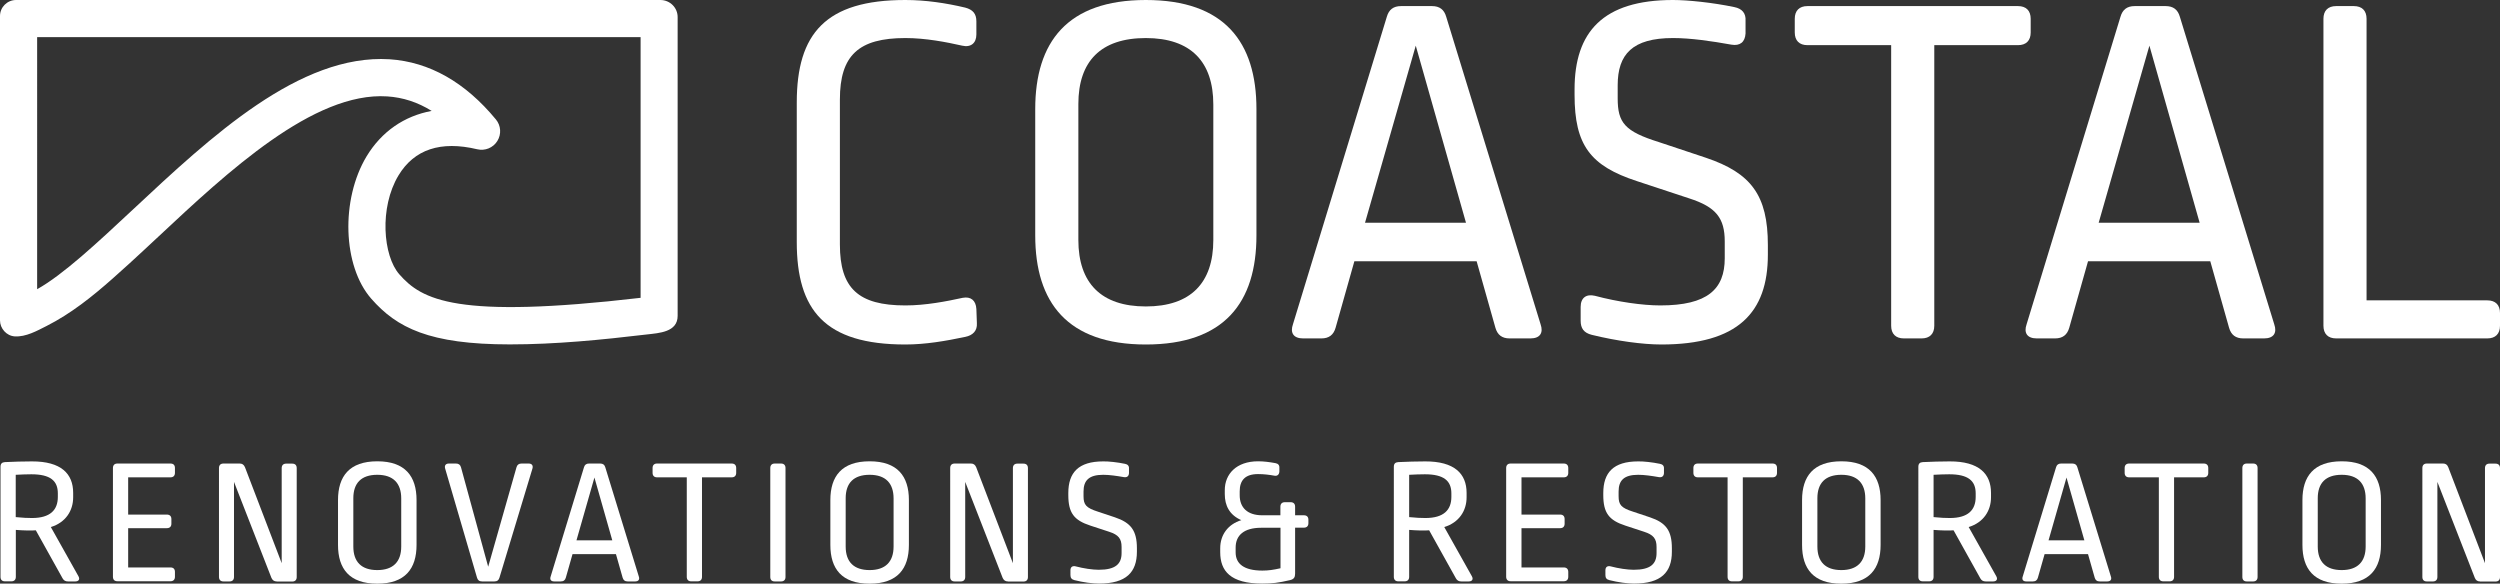 <?xml version="1.0" encoding="utf-8"?>
<!-- Generator: Adobe Illustrator 27.2.0, SVG Export Plug-In . SVG Version: 6.00 Build 0)  -->
<svg version="1.1" xmlns="http://www.w3.org/2000/svg" xmlns:xlink="http://www.w3.org/1999/xlink" x="0px" y="0px"
	 viewBox="0 0 246.37 57.51" style="enable-background:new 0 0 246.37 57.51;" xml:space="preserve">
<rect x="0" y="0" width="246.37" height="57.51" fill="#333333" stroke="none"/>
<style type="text/css">
	.st0{fill:#FFFFFF;}
</style>
<g id="Layer_1">
	<g>
		<path class="st0" d="M95.12,0.75c0.75,0.2,1.1,0.6,1.1,1.35v1.3c0,0.85-0.55,1.3-1.4,1.1c-1.55-0.35-3.6-0.75-5.6-0.75
			c-4.6,0-6.45,1.7-6.45,6.05v14.3c0,4.3,1.8,6,6.45,6c2,0,4.05-0.4,5.65-0.75c0.8-0.15,1.3,0.25,1.35,1.1l0.05,1.4
			c0.05,0.75-0.4,1.2-1.15,1.35c-1.9,0.4-3.9,0.75-5.9,0.75c-7.95,0-10.7-3.4-10.7-10.1V10.1c0-6.8,2.85-10.1,10.7-10.1
			C91.22,0,93.22,0.3,95.12,0.75z"/>
		<path class="st0" d="M123.82,10.75V23.2c0,6.6-3.15,10.75-10.9,10.75c-7.75,0-10.9-4.15-10.9-10.75V10.75
			c0-6.6,3.15-10.75,10.9-10.75C120.67,0,123.82,4.15,123.82,10.75z M106.27,10.25v13.4c0,4.25,2.25,6.55,6.65,6.55
			c4.4,0,6.65-2.3,6.65-6.55V10.3c0-4.2-2.2-6.55-6.65-6.55C108.47,3.75,106.27,6.05,106.27,10.25z"/>
		<path class="st0" d="M141.12,0.6c0.75,0,1.2,0.35,1.4,1.05l9.3,30.3c0.3,0.85-0.05,1.4-1,1.4h-2.05c-0.75,0-1.2-0.35-1.4-1.05
			l-1.85-6.55h-12.05l-1.85,6.55c-0.2,0.7-0.65,1.05-1.4,1.05h-1.8c-0.95,0-1.3-0.55-1-1.4l9.25-30.3c0.2-0.7,0.65-1.05,1.4-1.05
			H141.12z M134.52,21.95h9.95L139.52,4.5L134.52,21.95z"/>
		<path class="st0" d="M170.92,0.7c0.75,0.15,1.15,0.6,1.1,1.35V3.3c-0.05,0.85-0.55,1.25-1.4,1.1c-1.95-0.35-4-0.65-5.75-0.65
			c-4,0-5.45,1.6-5.45,4.65v1.3c0,2.4,0.7,3.25,4.05,4.3l4.65,1.55c4.45,1.5,6.1,3.7,6.1,8.6v0.95c0,5.7-2.95,8.85-10.5,8.85
			c-1.85,0-4.4-0.35-6.85-0.95c-0.8-0.2-1.1-0.65-1.1-1.4v-1.35c0-0.9,0.55-1.3,1.4-1.1c2.25,0.6,4.7,0.95,6.45,0.95
			c4.65,0,6.35-1.6,6.35-4.65V23.8c0-2.3-0.85-3.4-3.5-4.25l-5.15-1.7c-4.6-1.5-6.15-3.55-6.15-8.5V8.8c0-5.65,2.8-8.8,9.7-8.8
			C166.32,0,168.77,0.25,170.92,0.7z"/>
		<path class="st0" d="M198.87,0.6c0.8,0,1.25,0.45,1.25,1.25V3.2c0,0.8-0.45,1.25-1.25,1.25h-8.25V32.1c0,0.8-0.45,1.25-1.25,1.25
			h-1.75c-0.8,0-1.25-0.45-1.25-1.25V4.45h-8.25c-0.8,0-1.25-0.45-1.25-1.25V1.85c0-0.8,0.45-1.25,1.25-1.25H198.87z"/>
		<path class="st0" d="M213.42,0.6c0.75,0,1.2,0.35,1.4,1.05l9.3,30.3c0.3,0.85-0.05,1.4-1,1.4h-2.05c-0.75,0-1.2-0.35-1.4-1.05
			l-1.85-6.55h-12.05l-1.85,6.55c-0.2,0.7-0.65,1.05-1.4,1.05h-1.8c-0.95,0-1.3-0.55-1-1.4l9.25-30.3c0.2-0.7,0.65-1.05,1.4-1.05
			H213.42z M206.82,21.95h9.95L211.82,4.5L206.82,21.95z"/>
		<path class="st0" d="M231.97,0.6c0.8,0,1.25,0.45,1.25,1.25V29.6h11.9c0.8,0,1.25,0.45,1.25,1.25v1.25c0,0.8-0.45,1.25-1.25,1.25
			h-14.9c-0.8,0-1.25-0.45-1.25-1.25V1.85c0-0.8,0.45-1.25,1.25-1.25H231.97z"/>
	</g>
	<g>
		<path class="st0" d="M7.21,48.57v0.44c0,1.31-0.73,2.48-2.2,2.93l2.71,4.83c0.18,0.3,0.05,0.53-0.3,0.53H6.7
			c-0.25,0-0.41-0.09-0.53-0.3l-2.64-4.74c-0.39,0.04-1.26,0.02-1.97-0.04v4.63c0,0.28-0.16,0.44-0.44,0.44H0.49
			c-0.29,0-0.44-0.16-0.44-0.44V46c0-0.3,0.14-0.44,0.43-0.46c0.87-0.04,1.79-0.07,2.66-0.07C6.03,45.46,7.21,46.69,7.21,48.57z
			 M1.55,46.79v4.17c0.76,0.07,1.1,0.09,1.6,0.09c1.81,0,2.55-0.8,2.55-2.08v-0.35c0-1.24-0.74-1.88-2.61-1.88
			C2.71,46.74,2.05,46.76,1.55,46.79z"/>
		<path class="st0" d="M16.8,45.68c0.29,0,0.44,0.16,0.44,0.44v0.48c0,0.28-0.16,0.44-0.44,0.44h-4.17v3.67h3.81
			c0.29,0,0.45,0.16,0.45,0.44v0.46c0,0.28-0.16,0.44-0.45,0.44h-3.81v3.87h4.17c0.29,0,0.44,0.16,0.44,0.44v0.48
			c0,0.28-0.16,0.44-0.44,0.44h-5.23c-0.29,0-0.44-0.16-0.44-0.44V46.12c0-0.28,0.16-0.44,0.44-0.44H16.8z"/>
		<path class="st0" d="M27.27,57.3c-0.25,0-0.41-0.11-0.52-0.35l-3.69-9.46v9.37c0,0.28-0.16,0.44-0.44,0.44h-0.6
			c-0.28,0-0.44-0.16-0.44-0.44V46.12c0-0.28,0.16-0.44,0.44-0.44h1.6c0.25,0,0.41,0.11,0.52,0.36l3.62,9.46v-9.37
			c0-0.28,0.16-0.44,0.44-0.44h0.6c0.29,0,0.44,0.16,0.44,0.44v10.74c0,0.28-0.16,0.44-0.44,0.44H27.27z"/>
		<path class="st0" d="M41.05,49.28v4.42c0,2.34-1.12,3.82-3.87,3.82s-3.87-1.47-3.87-3.82v-4.42c0-2.34,1.12-3.82,3.87-3.82
			S41.05,46.94,41.05,49.28z M34.82,49.1v4.76c0,1.51,0.8,2.32,2.36,2.32s2.36-0.82,2.36-2.32v-4.74c0-1.49-0.78-2.33-2.36-2.33
			S34.82,47.61,34.82,49.1z"/>
		<path class="st0" d="M52.1,45.68c0.32,0,0.46,0.2,0.37,0.5l-3.25,10.75c-0.07,0.25-0.23,0.37-0.5,0.37h-1.21
			c-0.27,0-0.43-0.12-0.5-0.37l-3.14-10.75c-0.09-0.3,0.05-0.5,0.37-0.5h0.69c0.27,0,0.43,0.12,0.5,0.37l2.68,9.8l2.79-9.8
			c0.07-0.25,0.23-0.37,0.5-0.37H52.1z"/>
		<path class="st0" d="M59.15,45.68c0.27,0,0.43,0.12,0.5,0.37l3.3,10.75c0.11,0.3-0.02,0.5-0.36,0.5h-0.73
			c-0.27,0-0.43-0.12-0.5-0.37l-0.66-2.32h-4.28l-0.66,2.32c-0.07,0.25-0.23,0.37-0.5,0.37h-0.64c-0.34,0-0.46-0.2-0.35-0.5
			l3.28-10.75c0.07-0.25,0.23-0.37,0.5-0.37H59.15z M56.81,53.25h3.53l-1.76-6.19L56.81,53.25z"/>
		<path class="st0" d="M72.11,45.68c0.28,0,0.44,0.16,0.44,0.44v0.48c0,0.28-0.16,0.44-0.44,0.44h-2.93v9.81
			c0,0.28-0.16,0.44-0.44,0.44h-0.62c-0.28,0-0.44-0.16-0.44-0.44v-9.81h-2.93c-0.28,0-0.44-0.16-0.44-0.44v-0.48
			c0-0.28,0.16-0.44,0.44-0.44H72.11z"/>
		<path class="st0" d="M76.97,45.68c0.28,0,0.44,0.16,0.44,0.44v10.74c0,0.28-0.16,0.44-0.44,0.44h-0.62
			c-0.29,0-0.44-0.16-0.44-0.44V46.12c0-0.28,0.16-0.44,0.44-0.44H76.97z"/>
		<path class="st0" d="M89.57,49.28v4.42c0,2.34-1.12,3.82-3.87,3.82s-3.87-1.47-3.87-3.82v-4.42c0-2.34,1.12-3.82,3.87-3.82
			S89.57,46.94,89.57,49.28z M83.34,49.1v4.76c0,1.51,0.8,2.32,2.36,2.32s2.36-0.82,2.36-2.32v-4.74c0-1.49-0.78-2.33-2.36-2.33
			S83.34,47.61,83.34,49.1z"/>
		<path class="st0" d="M99.33,57.3c-0.25,0-0.41-0.11-0.52-0.35l-3.69-9.46v9.37c0,0.28-0.16,0.44-0.44,0.44h-0.6
			c-0.28,0-0.44-0.16-0.44-0.44V46.12c0-0.28,0.16-0.44,0.44-0.44h1.6c0.25,0,0.41,0.11,0.52,0.36l3.62,9.46v-9.37
			c0-0.28,0.16-0.44,0.44-0.44h0.6c0.29,0,0.44,0.16,0.44,0.44v10.74c0,0.28-0.16,0.44-0.44,0.44H99.33z"/>
		<path class="st0" d="M110.87,45.71c0.27,0.05,0.41,0.21,0.39,0.48v0.44c-0.02,0.3-0.2,0.44-0.5,0.39
			c-0.69-0.12-1.42-0.23-2.04-0.23c-1.42,0-1.94,0.57-1.94,1.65v0.46c0,0.85,0.25,1.15,1.44,1.53l1.65,0.55
			c1.58,0.53,2.17,1.31,2.17,3.05v0.34c0,2.02-1.05,3.14-3.73,3.14c-0.66,0-1.56-0.12-2.43-0.34c-0.28-0.07-0.39-0.23-0.39-0.5V56.2
			c0-0.32,0.2-0.46,0.5-0.39c0.8,0.21,1.67,0.34,2.29,0.34c1.65,0,2.25-0.57,2.25-1.65v-0.59c0-0.82-0.3-1.21-1.24-1.51l-1.83-0.6
			c-1.63-0.53-2.18-1.26-2.18-3.02v-0.19c0-2.01,0.99-3.12,3.44-3.12C109.24,45.46,110.11,45.55,110.87,45.71z"/>
		<path class="st0" d="M125.69,45.64c0.27,0.05,0.41,0.2,0.39,0.48v0.35c-0.02,0.3-0.2,0.46-0.48,0.41
			c-0.5-0.09-1.03-0.16-1.62-0.16c-1.28,0-1.81,0.62-1.81,1.7v0.39c0,1.21,0.76,1.97,2.22,1.97h1.79v-0.85
			c0-0.28,0.16-0.44,0.44-0.44h0.57c0.28,0,0.44,0.16,0.44,0.44v0.85h0.87c0.29,0,0.44,0.16,0.44,0.44v0.34
			c0,0.28-0.16,0.44-0.44,0.44h-0.87v4.53c0,0.35-0.11,0.55-0.5,0.64c-1.15,0.27-1.78,0.34-2.75,0.34c-3.12,0-4.13-1.24-4.13-3.09
			v-0.39c0-1.31,0.75-2.36,2.08-2.77c-1.17-0.51-1.63-1.44-1.63-2.57V48.3c0-1.58,1.14-2.84,3.28-2.84
			C124.54,45.46,125.07,45.53,125.69,45.64z M124.29,52.01c-1.72,0-2.52,0.76-2.52,1.95v0.48c0,1.12,0.82,1.79,2.63,1.79
			c0.6,0,1.08-0.07,1.79-0.23v-3.99H124.29z"/>
		<path class="st0" d="M144.53,48.57v0.44c0,1.31-0.73,2.48-2.2,2.93l2.71,4.83c0.18,0.3,0.05,0.53-0.3,0.53h-0.73
			c-0.25,0-0.41-0.09-0.53-0.3l-2.64-4.74c-0.39,0.04-1.26,0.02-1.97-0.04v4.63c0,0.28-0.16,0.44-0.45,0.44h-0.62
			c-0.28,0-0.44-0.16-0.44-0.44V46c0-0.3,0.14-0.44,0.43-0.46c0.87-0.04,1.79-0.07,2.66-0.07
			C143.34,45.46,144.53,46.69,144.53,48.57z M138.87,46.79v4.17c0.76,0.07,1.1,0.09,1.6,0.09c1.81,0,2.56-0.8,2.56-2.08v-0.35
			c0-1.24-0.75-1.88-2.61-1.88C140.02,46.74,139.36,46.76,138.87,46.79z"/>
		<path class="st0" d="M154.11,45.68c0.28,0,0.44,0.16,0.44,0.44v0.48c0,0.28-0.16,0.44-0.44,0.44h-4.17v3.67h3.81
			c0.28,0,0.44,0.16,0.44,0.44v0.46c0,0.28-0.16,0.44-0.44,0.44h-3.81v3.87h4.17c0.28,0,0.44,0.16,0.44,0.44v0.48
			c0,0.28-0.16,0.44-0.44,0.44h-5.24c-0.28,0-0.44-0.16-0.44-0.44V46.12c0-0.28,0.16-0.44,0.44-0.44H154.11z"/>
		<path class="st0" d="M163.59,45.71c0.27,0.05,0.41,0.21,0.39,0.48v0.44c-0.02,0.3-0.2,0.44-0.5,0.39
			c-0.69-0.12-1.42-0.23-2.04-0.23c-1.42,0-1.93,0.57-1.93,1.65v0.46c0,0.85,0.25,1.15,1.44,1.53l1.65,0.55
			c1.58,0.53,2.16,1.31,2.16,3.05v0.34c0,2.02-1.05,3.14-3.73,3.14c-0.66,0-1.56-0.12-2.43-0.34c-0.29-0.07-0.39-0.23-0.39-0.5V56.2
			c0-0.32,0.2-0.46,0.5-0.39c0.8,0.21,1.67,0.34,2.29,0.34c1.65,0,2.25-0.57,2.25-1.65v-0.59c0-0.82-0.3-1.21-1.24-1.51l-1.83-0.6
			c-1.63-0.53-2.18-1.26-2.18-3.02v-0.19c0-2.01,0.99-3.12,3.44-3.12C161.96,45.46,162.83,45.55,163.59,45.71z"/>
		<path class="st0" d="M174.68,45.68c0.29,0,0.44,0.16,0.44,0.44v0.48c0,0.28-0.16,0.44-0.44,0.44h-2.93v9.81
			c0,0.28-0.16,0.44-0.44,0.44h-0.62c-0.29,0-0.44-0.16-0.44-0.44v-9.81h-2.93c-0.28,0-0.44-0.16-0.44-0.44v-0.48
			c0-0.28,0.16-0.44,0.44-0.44H174.68z"/>
		<path class="st0" d="M185.33,49.28v4.42c0,2.34-1.12,3.82-3.87,3.82s-3.87-1.47-3.87-3.82v-4.42c0-2.34,1.12-3.82,3.87-3.82
			S185.33,46.94,185.33,49.28z M179.1,49.1v4.76c0,1.51,0.8,2.32,2.36,2.32s2.36-0.82,2.36-2.32v-4.74c0-1.49-0.78-2.33-2.36-2.33
			S179.1,47.61,179.1,49.1z"/>
		<path class="st0" d="M196.21,48.57v0.44c0,1.31-0.73,2.48-2.2,2.93l2.71,4.83c0.18,0.3,0.05,0.53-0.3,0.53h-0.73
			c-0.25,0-0.41-0.09-0.53-0.3l-2.64-4.74c-0.39,0.04-1.26,0.02-1.97-0.04v4.63c0,0.28-0.16,0.44-0.44,0.44h-0.62
			c-0.29,0-0.44-0.16-0.44-0.44V46c0-0.3,0.14-0.44,0.43-0.46c0.87-0.04,1.79-0.07,2.66-0.07
			C195.02,45.46,196.21,46.69,196.21,48.57z M190.55,46.79v4.17c0.76,0.07,1.1,0.09,1.6,0.09c1.81,0,2.55-0.8,2.55-2.08v-0.35
			c0-1.24-0.74-1.88-2.61-1.88C191.71,46.74,191.05,46.76,190.55,46.79z"/>
		<path class="st0" d="M204.22,45.68c0.27,0,0.43,0.12,0.5,0.37l3.3,10.75c0.11,0.3-0.02,0.5-0.36,0.5h-0.73
			c-0.27,0-0.43-0.12-0.5-0.37l-0.66-2.32h-4.28l-0.66,2.32c-0.07,0.25-0.23,0.37-0.5,0.37h-0.64c-0.34,0-0.46-0.2-0.35-0.5
			l3.28-10.75c0.07-0.25,0.23-0.37,0.5-0.37H204.22z M201.88,53.25h3.53l-1.76-6.19L201.88,53.25z"/>
		<path class="st0" d="M217.18,45.68c0.28,0,0.44,0.16,0.44,0.44v0.48c0,0.28-0.16,0.44-0.44,0.44h-2.93v9.81
			c0,0.28-0.16,0.44-0.44,0.44h-0.62c-0.28,0-0.44-0.16-0.44-0.44v-9.81h-2.93c-0.28,0-0.44-0.16-0.44-0.44v-0.48
			c0-0.28,0.16-0.44,0.44-0.44H217.18z"/>
		<path class="st0" d="M222.04,45.68c0.28,0,0.44,0.16,0.44,0.44v10.74c0,0.28-0.16,0.44-0.44,0.44h-0.62
			c-0.29,0-0.44-0.16-0.44-0.44V46.12c0-0.28,0.16-0.44,0.44-0.44H222.04z"/>
		<path class="st0" d="M234.64,49.28v4.42c0,2.34-1.12,3.82-3.87,3.82s-3.87-1.47-3.87-3.82v-4.42c0-2.34,1.12-3.82,3.87-3.82
			S234.64,46.94,234.64,49.28z M228.41,49.1v4.76c0,1.51,0.8,2.32,2.36,2.32s2.36-0.82,2.36-2.32v-4.74c0-1.49-0.78-2.33-2.36-2.33
			S228.41,47.61,228.41,49.1z"/>
		<path class="st0" d="M244.4,57.3c-0.25,0-0.41-0.11-0.51-0.35l-3.69-9.46v9.37c0,0.28-0.16,0.44-0.44,0.44h-0.6
			c-0.29,0-0.44-0.16-0.44-0.44V46.12c0-0.28,0.16-0.44,0.44-0.44h1.6c0.25,0,0.41,0.11,0.51,0.36l3.62,9.46v-9.37
			c0-0.28,0.16-0.44,0.44-0.44h0.6c0.28,0,0.44,0.16,0.44,0.44v10.74c0,0.28-0.16,0.44-0.44,0.44H244.4z"/>
	</g>
	<path class="st0" d="M65.08,0H1.58C0.71,0,0,0.71,0,1.58c0,0,0,29.97,0,29.99c0,0.8,0.64,1.53,1.45,1.58
		c1.1,0.07,2.2-0.55,3.15-1.03c2.39-1.21,4.49-2.89,6.49-4.66c0.56-0.5,1.12-1,1.67-1.5c0.96-0.87,1.9-1.76,2.85-2.64
		c6.81-6.37,15.3-14.29,22.55-13.82c1.55,0.1,3,0.57,4.38,1.43c-2.7,0.5-4.93,2.03-6.41,4.47c-2.57,4.27-2.36,10.83,0.46,14.04
		c2.51,2.86,5.71,4.5,13.65,4.5c4.52,0,9.03-0.45,13.51-0.98c1.19-0.14,3.03-0.22,3.03-1.83V1.72C66.8,0.77,66.03,0,65.08,0z
		 M39.35,27.03c-1.6-1.82-1.99-6.57-0.08-9.74c1.55-2.57,4.16-3.44,7.76-2.58c0.77,0.18,1.56-0.14,1.98-0.81
		c0.42-0.67,0.36-1.53-0.14-2.13c-3.04-3.68-6.56-5.67-10.48-5.93c-8.85-0.54-17.57,7.59-25.28,14.8c-3.53,3.3-6.9,6.44-9.45,7.86
		V3.66h59.47v25.69C44.93,31.47,41.57,29.56,39.35,27.03z"/>
</g>
<g id="Isolation_Mode">
</g>
<g id="Layer_3">
</g>
</svg>
